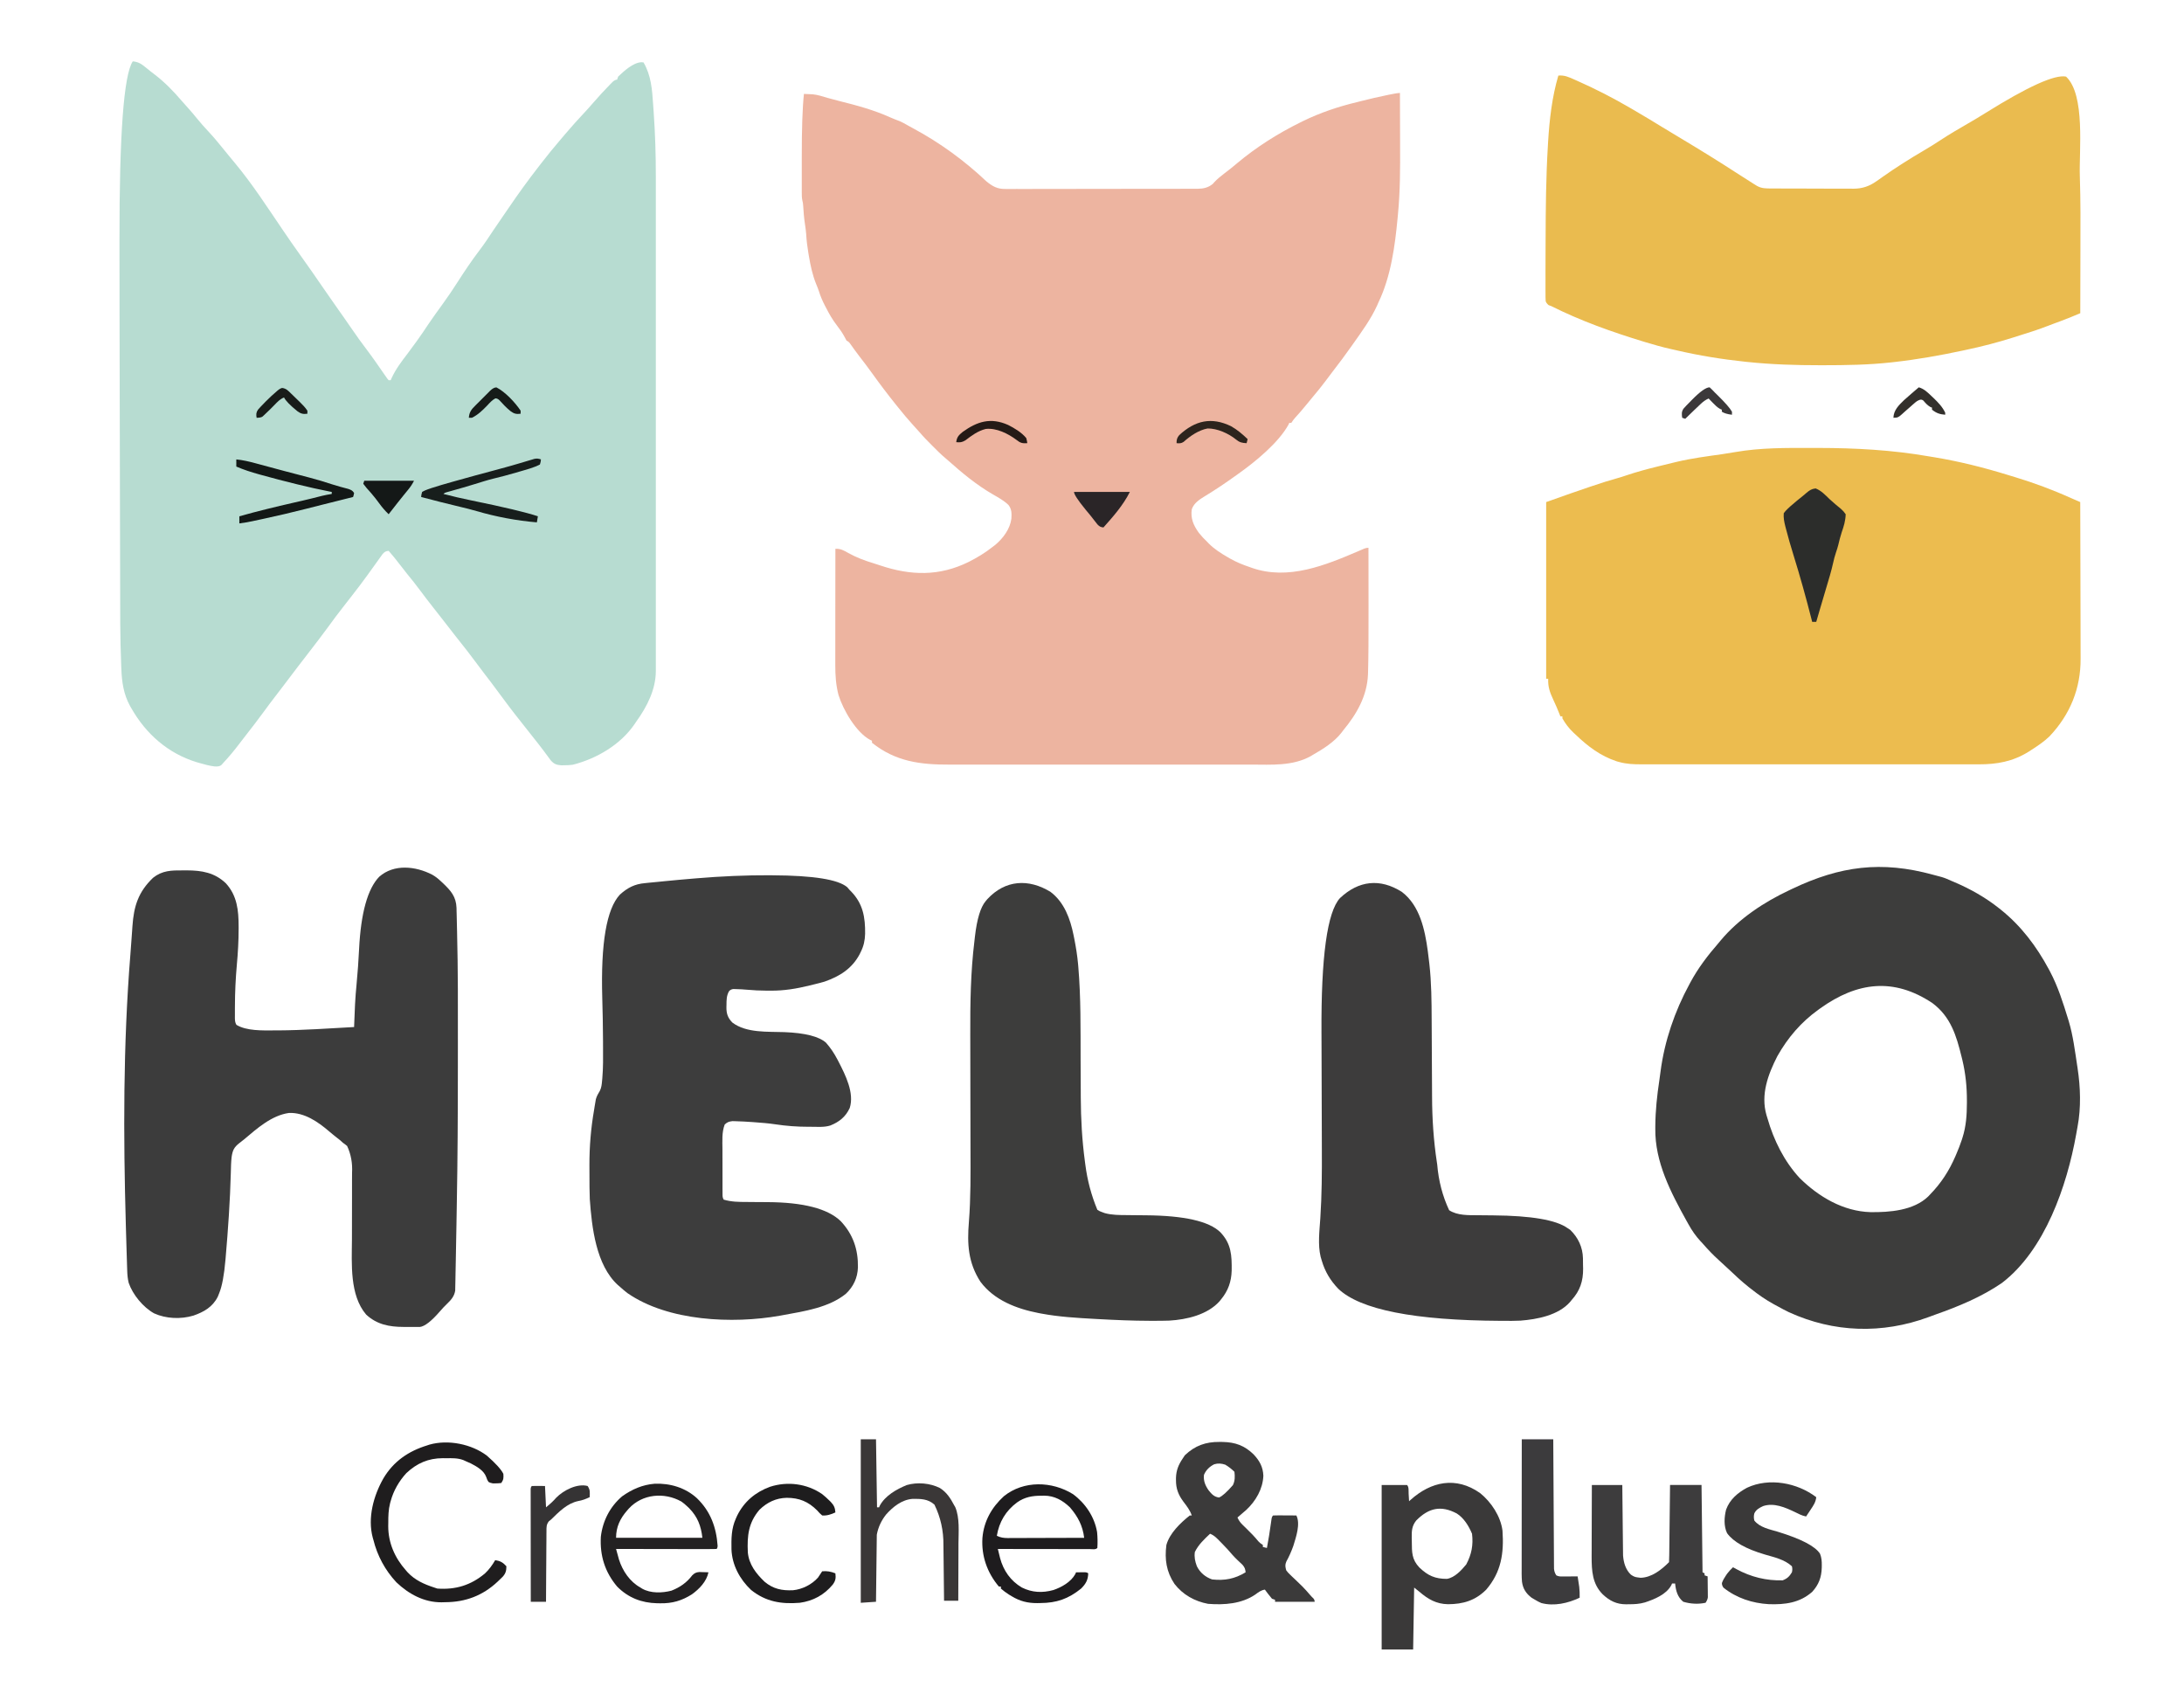 <svg xmlns="http://www.w3.org/2000/svg" id="uuid-4e6cd0e6-d059-4185-bfd9-2df3f3fad0b5" viewBox="0 0 2150.92 1661.31"><path d="M1567.74,1462.44h30c.02,2.17.04,4.35.06,6.59.07,7.2.14,14.4.23,21.6.05,4.36.1,8.73.13,13.09.04,4.21.08,8.43.14,12.64.02,1.6.03,3.21.05,4.81.02,2.25.05,4.51.08,6.76.01,1.28.03,2.56.04,3.88.54,7.05,2.49,13.97,7.72,18.93,2.44,1.6,3.72,2.35,6.56,2.69q1.49.19,3,.38c10.98-.26,20.59-7.96,28-15.38.12-2.37.19-4.72.21-7.09,0-.74.02-1.48.03-2.25.03-2.46.06-4.92.08-7.39.02-1.7.04-3.41.06-5.11.06-4.49.1-8.98.15-13.47.05-4.58.11-9.16.16-13.73.11-8.99.21-17.98.31-26.97h31c.33,28.38.66,56.76,1,86,.66.33,1.32.66,2,1v2q1.49.5,3,1c.06,3.77.09,7.54.12,11.31.02,1.07.03,2.14.05,3.25,0,1.03.01,2.06.02,3.12.01.95.02,1.9.03,2.87q-.23,2.45-2.23,5.45c-7.32,1.56-14.81,1.13-22-1-5.71-4.69-7.27-10.85-8-18h-3q-.39.89-.79,1.79c-4.99,9.12-16.56,13.75-25.93,16.86-5.32,1.54-10.32,1.84-15.84,1.79-.88.02-1.76.04-2.67.06-9.48,0-16.2-3.37-23.05-9.78-10.29-10.32-10.92-23.18-10.95-37.06,0-2.59.02-5.18.04-7.77,0-1.82,0-3.64,0-5.46,0-4.75.03-9.51.05-14.26.02-4.87.03-9.73.04-14.6.02-9.52.06-19.04.1-28.56Z" fill="#3d3c3d"></path><path d="M1788.74,1474.44c-.52,4.96-2.85,8.28-5.56,12.31q-.64.97-1.29,1.96c-1.04,1.58-2.1,3.16-3.15,4.73-4-.74-7.45-2.6-11.06-4.38-9.53-4.54-20.61-9.39-31.23-5.86-3.7,1.71-6.96,3.42-8.7,7.24q-.92,3.41,0,7c5.38,6.85,15.04,8.62,23,11q34.77,10.65,41.72,21.74c1.53,3.88,1.78,7.34,1.72,11.45,0,.75-.02,1.5-.03,2.27-.29,9.46-2.93,16.65-9.34,23.69-12.25,10.93-26.91,12.78-42.82,12.21-16.23-.93-31.78-5.99-44.59-16.23q-1.66-2.13-1.58-4.59c.98-2.67,2.13-4.75,3.74-7.1.5-.74,1-1.49,1.52-2.25,1.73-2.27,3.61-4.21,5.67-6.18,1.1.6,2.2,1.21,3.33,1.83q21.57,11.71,45.54,11.05c4.5-1.72,6.62-3.76,9.12-7.88q.83-3.09,0-6c-7.2-6.65-17.22-8.8-26.42-11.49q-28.28-8.29-37.45-21.13c-3.34-7.06-2.8-15.67-.94-23.12,3.6-9.99,11.51-16.69,20.62-21.57,21.74-10.18,49.49-4.98,68.19,9.31Z" fill="#3a3939"></path><path d="M1498.74,1417.44h31c.02,3.92.04,7.83.06,11.87.07,12.92.14,25.85.23,38.77.05,7.84.1,15.68.13,23.51.03,6.83.07,13.66.12,20.49.03,3.62.05,7.23.06,10.85.02,4.04.05,8.07.08,12.11,0,1.2,0,2.4,0,3.64.01,1.1.02,2.2.03,3.33,0,.95.01,1.91.02,2.89.28,2.66.82,4.28,2.26,6.52,2.35,1.17,3.74,1.12,6.35,1.1.85,0,1.7,0,2.58,0,.89,0,1.78-.02,2.7-.03q1.35,0,2.72-.01c2.22-.01,4.44-.03,6.66-.05.34,2.19.67,4.37,1,6.56.19,1.22.37,2.44.56,3.69.42,3.62.51,7.1.44,10.75-11.42,5.45-25.3,8.63-37.81,5.24-2.2-.94-4.17-1.98-6.19-3.24q-1.64-.96-3.31-1.94c-5.52-4.23-8.57-8.89-9.49-15.75-.46-5.24-.33-10.51-.32-15.77,0-1.36,0-2.72,0-4.08,0-3.68,0-7.35.01-11.03,0-3.85,0-7.7,0-11.55,0-7.28.01-14.56.02-21.84.01-8.29.02-16.59.02-24.88.01-17.05.03-34.1.05-51.16Z" fill="#3c3b3d"></path><path d="M847.74,1417.44h15c.33,22.11.66,44.22,1,67h2c.25-.57.5-1.14.76-1.73,5.38-9.84,16.43-16.08,26.49-20.21,10.54-3.06,23.01-1.96,32.75,2.94,6.65,4.25,10.38,10.12,14,17,.33.56.66,1.12,1.01,1.7,4.55,10.54,3.27,24.75,3.19,36.05,0,1.64,0,3.27,0,4.91,0,4.25-.03,8.5-.05,12.74-.02,4.36-.03,8.72-.04,13.07-.02,8.51-.06,17.02-.1,25.52h-14q-.03-3.03-.06-6.11c-.07-6.72-.14-13.43-.23-20.15-.05-4.07-.1-8.13-.13-12.2-.04-3.94-.08-7.87-.14-11.81-.02-1.49-.03-2.98-.05-4.47q.24-21.33-8.85-39.91c-6.37-5.77-13.69-5.79-21.86-5.66-10.31.87-18.99,7.77-25.7,15.31q-7.18,9.02-9.21,19.93-.01,1.07-.03,2.16c-.03,2.36-.06,4.72-.08,7.08-.02,1.63-.04,3.27-.06,4.9-.06,4.3-.1,8.61-.15,12.91-.05,4.39-.11,8.78-.16,13.17-.11,8.62-.21,17.23-.31,25.85-4.95.33-9.9.66-15,1v-161Z" fill="#3a3737"></path><path d="M479.55,1433.58q12.88,11.24,16.18,17.86c.26,4.05.3,5.54-2,9q-2.5.4-5.44.38c-.97,0-1.94.02-2.93.02q-2.63-.4-4.35-1.55-1.28-1.85-2.18-4.78c-2.29-6.39-9.38-10.35-15.23-13.38-1.29-.57-2.58-1.13-3.88-1.69-1.14-.52-2.29-1.04-3.47-1.58-5.54-2.05-11.07-1.86-16.91-1.79q-1.61-.02-3.25-.04c-14.28.05-25.49,4.96-35.88,14.7-7.25,7.9-12.69,17.34-15.49,27.71q-.26.94-.53,1.89c-1.65,6.5-1.8,12.8-1.78,19.48-.02,1.06-.03,2.12-.05,3.21-.01,16.37,6.52,31.23,17.36,43.41.54.62,1.09,1.25,1.64,1.89,7.28,7.84,16.33,11.86,26.36,15.11.99.33,1.98.66,3,1,17.88,1.29,32.97-3.22,46.88-14.88,4.17-3.88,7.24-8.23,10.12-13.12,4.94.79,7.57,2.24,11,6,.04,4.35-.72,7.07-3.55,10.28-1.09,1.09-2.2,2.16-3.32,3.22-.59.57-1.17,1.13-1.78,1.71-14.68,13.79-31.65,20.13-51.53,20.22-1.24.03-2.48.07-3.75.1-17.06.1-32.2-8.05-44.4-19.69-11.05-11.82-18.77-26.13-22.66-41.85q-.31-1.05-.62-2.12c-5.22-19.52.77-41.27,10.48-58.36,9.95-16.78,24.69-26.86,43.14-32.52.75-.25,1.49-.49,2.26-.75,18.49-5.22,41.54-.52,56.56,10.89Z" fill="#1f1d1e"></path><path d="M809.74,1471.44c2.4,1.9,4.62,3.93,6.81,6.06.51.49,1.02.99,1.55,1.5,3.18,3.33,4.34,5.86,4.64,10.44-4.12,1.93-8.41,3.37-13,3q-2.5-2-5-5c-8.78-8.72-17.6-12.35-29.94-12.38-10.61.25-19.27,4.41-26.84,11.78-10.93,12.75-12.2,25.76-11.46,41.88,1.05,11.98,8.15,20.97,16.55,29.03,8.48,7.1,17.13,8.83,27.99,8.33,9.07-.89,18.51-5.61,24.57-12.46.7-1.05,1.4-2.1,2.12-3.19q.99-1.49,2-3c4.81-.46,8.52.25,13,2,.59,4.7.25,7.19-2.56,11.06-8.5,10.23-19.24,16.1-32.44,17.94-18.13,1.49-33.5-.96-48.06-12.66-11.1-10.5-18.64-24.48-19.27-39.8-.17-10.81-.18-20.54,4.34-30.55.42-.95.85-1.89,1.29-2.87,6.88-13.82,17.9-23.07,32.32-28.35,17.22-5.6,36.34-3.16,51.39,7.22Z" fill="#1e1d1e"></path><path d="M1479.74,1507.44c-1.8-14.19-11.07-28.15-22-37-23.81-16.82-48.41-11.44-68.6,6.71-.48.44-.94.86-1.4,1.29-.1-1.76-.2-3.52-.31-5.28-.04-.73-.09-1.44-.13-2.15-.15-2.75.43-6.57-1.56-8.56h-25v162h31c.34-20.74.67-40.87,1-61,1.7,1.36,3.35,2.68,5,4,8.68,7.44,16.73,12.18,28.38,12.39,14.8-.06,26.85-3.58,37.62-14.39,14.78-17.28,17.51-35.74,16-58ZM1444.05,1540.63c-4.76,5.79-11.38,13.04-19.07,14.25-11.62.02-18.71-3.16-27.1-11.19-7.55-7.93-7.37-14.96-7.45-25.56-.03-1.21-.06-2.42-.09-3.67-.05-6.92.08-11.5,4.4-17.02,12.37-12.54,24.48-15.15,39.94-6.97,7.04,4.42,11.91,12.44,15.06,19.97,1.32,11.23-.41,20.22-5.69,30.19Z" fill="#3a3939"></path><path d="M1080.46,1508.74c-2.56-15-11.56-28.37-23.73-37.3-20.7-12.84-48.48-13.64-68,2-12.02,10.96-19.74,24.54-21.18,41.01-1.15,17.8,4.61,34.29,16.18,47.99h2v2c2.46,2.18,5.02,4.01,7.76,5.82.99.59,1.96,1.17,2.93,1.75,8.03,4.88,15.72,6.8,25.07,6.75,1.02-.02,2-.04,2.99-.06,16.14-.08,27.64-4.09,40.25-14.25,4.56-4.54,6.87-8.52,7-15q-1-1-3.5-1.1c-1.04.01-2.05.02-3.06.04-1.81.02-3.63.04-5.44.06q-.38.88-.75,1.75c-4.32,7.77-13.41,12.92-21.56,15.69-10.83,2.98-20.99,2.52-31.06-2.5-11-6.47-18.14-16.65-21.43-28.95-.27-1.1-.53-2.17-.79-3.24-.47-1.92-.94-3.84-1.41-5.76,11.48.02,22.95.04,34.43.05,5.84,0,11.69,0,17.53.02,5.73.01,11.47.02,17.2.02,2.17,0,4.35,0,6.52,0,3.14,0,6.29.02,9.43.02.97,0,1.92,0,2.87,0q1.38,0,2.74.01c2.54,0,5.37.79,7.28-1.12.34-5.23.25-10.48-.27-15.7ZM1036.31,1514.54c-4.86.01-9.73.02-14.59.05-4.69.02-9.39.03-14.08.04-1.79,0-3.58.01-5.37.02-2.51.01-5.02.02-7.53.02-.74,0-1.48.01-2.24.02-4.03-.02-7.13-.46-10.76-2.25,2.27-13.62,8.81-24.59,19.88-32.81,7.43-5.3,15.16-6.7,24.12-6.62.84-.02,1.68-.04,2.54-.06,10.15,0,18.23,4.57,25.46,11.5,7.78,9.02,12.64,18.22,14,30-10.47.05-20.95.08-31.42.1Z" fill="#1e1c1e"></path><path d="M659.77,1525.51c5.85.01,11.7.02,17.55.02,2.22,0,4.44,0,6.65,0,3.21,0,6.42.02,9.63.02q1.48,0,2.93,0c3.07.01,6.13-.02,9.2-.11q1-1,1.02-3.2c-1.3-18.35-7.1-33.98-20.39-46.81-11.37-10.38-26.43-14.87-41.69-14.24-11.91.98-22.16,5.44-31.9,12.35-11.99,10.16-19.25,24.33-21.03,39.89-1.03,18.57,3.98,34.67,16.04,49.02,10.89,11.02,24,16.07,39.25,16.44q1.68.02,3.33.04c11.73.21,21.09-2.53,31.02-8.8,7.34-5.29,14.44-12.58,16.35-21.7-.84-.04-1.66-.07-2.48-.11q-1.65-.04-3.27-.08c-1.1-.04-2.17-.07-3.23-.11-3.37.33-4.6.99-7.02,3.29-5.43,7.18-12.07,11.79-20.45,15.08-9.12,2.36-20.4,2.76-28.81-1.96-.59-.38-1.16-.75-1.74-1.12-10.43-5.75-17.62-16.44-21.14-27.63-.35-1.27-.69-2.5-1.03-3.73-.61-2.21-1.23-4.42-1.83-6.64,11.71.02,23.43.04,35.14.05,5.97,0,11.93,0,17.9.02ZM617.74,1487.44c.53-.62,1.07-1.23,1.62-1.87,13.34-14.36,34.8-16.28,51.68-6.85,2.07,1.44,3.87,2.97,5.7,4.71.68.64,1.35,1.27,2.05,1.93,8.25,8.48,11.65,17.41,12.95,29.07h-85c0-10.65,4-19.05,11-27Z" fill="#232122"></path><path d="M578.74,1463.44c2.68,4.02,2.16,6.24,2,11-3.8,1.78-7.17,3.1-11.31,3.81-11.01,2.34-18.89,10.62-26.69,18.19-.7.56-1.41,1.12-2.13,1.69-2.55,3.16-2.44,5.94-2.41,9.83-.01.75-.02,1.5-.03,2.28-.03,2.48-.03,4.96-.03,7.43-.01,1.72-.03,3.44-.05,5.16-.04,4.52-.06,9.05-.08,13.57-.02,4.62-.06,9.24-.1,13.86-.08,9.06-.12,18.12-.16,27.18h-15c-.02-14.72-.04-29.43-.05-44.15,0-6.83-.01-13.66-.02-20.5-.01-6.59-.02-13.18-.02-19.76,0-2.52,0-5.04-.01-7.56,0-3.52,0-7.03,0-10.55,0-1.05,0-2.11-.01-3.19q0-1.43,0-2.89c0-.83,0-1.66,0-2.52q.12-1.89,1.12-2.89c4.34-.14,8.66-.04,13,0,.33,6.93.66,13.86,1,21q6.56-5.33,9.94-9.38c7.21-7.39,20.74-14.38,31.06-11.62Z" fill="#353334"></path><path d="M1294.74,1577.44q0-2-1.31-3.4-1.72-1.57-3.19-3.32c-2.49-2.94-5.02-5.79-7.74-8.52q-1.19-1.15-2.35-2.27c-1.59-1.54-3.19-3.08-4.79-4.62-.84-.8-1.66-1.57-2.48-2.34-.8-.78-1.58-1.54-2.36-2.29q-2.17-1.96-3.79-4.24c-.92-3.55-1.33-5.23.12-8.62,2.76-4.96,4.96-10.03,6.88-15.38,2.58-8.52,7.22-21.56,3-30-2.71-.02-5.42-.04-8.13-.05q-1.67,0-3.31-.01c-1.12,0-2.21-.02-3.3-.03q-1.58,0-3.13,0c-1.71,0-3.42.01-5.13.1q-1,1-1.36,2.77c-.11.79-.22,1.55-.33,2.31q-.19,1.29-.37,2.56c-1.15,8.15-2.37,16.27-3.95,24.36l-4-1v-2q-2.87-1.74-4.35-3.47c-3.69-4.54-7.7-8.64-11.9-12.71q-.95-.92-1.89-1.83c-.62-.6-1.21-1.19-1.81-1.78-2.31-2.24-3.73-4.27-5.05-7.21,2.97-2.48,5.88-5.01,8.78-7.57,9.32-8.75,16.21-20.61,16.72-33.55-.35-8.68-3.72-14.77-9.6-21.03-8.99-8.73-18-11.99-30.52-12.26q-1.55-.01-3.07-.02c-13.51-.14-24.19,3.63-34.12,13.12q-1.1,1.67-2.19,3.31c-4.11,6.1-6.33,11.58-6.56,18.93,0,.81,0,1.6,0,2.39-.03,8.33,2.34,14.33,7.28,21.04,3.32,4.39,6.51,8.36,8.28,13.65h-2c-9.2,7.33-19.78,17.42-23,29-1.86,14.13-.01,26.49,7.98,38.39,8.21,10.63,19.9,17.14,33.02,19.61,15.96,1.26,33.1.05,46.62-9.19,3.12-2.31,5.5-4.2,9.38-4.81.48.66.96,1.3,1.43,1.93.64.85,1.26,1.68,1.89,2.5q1.86,2.5,3.69,4.56c1.02.34,2.01.67,3,1v2h39ZM1185.74,1452.44c1.94-4.69,5.53-8.14,10.05-10.4,3.83-1.18,7.17-.85,10.95.4,3.31,1.98,6.27,4.27,9,7,.55,4.75.59,8.78-1.5,13.12q-8.86,10.18-13.62,12.19c-4.92-.54-7.38-3.46-10.33-7.11-3.28-4.7-5.24-9.4-4.55-15.2ZM1193.74,1555.44c-6.69-2.38-11.81-6.63-15-13-1.79-4.76-2.7-8.94-2-14,3.47-7.18,9.26-12.61,15-18,4.33,1.67,7.14,4.87,10.31,8.12.58.59,1.16,1.18,1.76,1.78,3.53,3.59,6.92,7.27,10.16,11.12,3.04,3.39,6.4,6.47,9.72,9.57,2.18,2.57,2.72,4.09,3.04,7.39-10.67,6.47-20.63,8.39-33,7Z" fill="#3b3a3a"></path><path d="M425.74,861.44c3.01,1.73,5.48,3.62,8,6,.83.77,1.66,1.53,2.52,2.32,7.87,7.53,12.93,13.23,13.35,24.4.02,1.12.03,2.25.05,3.4.04,1.21.07,2.42.11,3.67.1,3.36.17,6.71.23,10.07.04,2.16.09,4.31.15,6.47.94,37.68.86,75.38.8,113.08-.01,6.68-.02,13.36-.02,20.04,0,45.19-.22,90.37-1.06,135.55-.12,6.53-.23,13.06-.33,19.59-.13,8.06-.28,16.12-.45,24.18-.09,4.26-.17,8.52-.24,12.78-.07,4.34-.16,8.67-.26,13.01-.03,1.6-.06,3.21-.08,4.81-.03,2.18-.08,4.37-.14,6.55-.02,1.23-.05,2.45-.07,3.72-.88,5.39-3.96,9.06-7.86,12.73-2.51,2.43-4.85,4.91-7.12,7.56q-12.66,14.62-19.83,15.43c-1.22,0-2.43,0-3.68,0q-.99,0-2,0c-1.39,0-2.78-.01-4.18-.03-2.1-.02-4.2-.02-6.31-.01-13.95-.03-26.24-2.37-36.75-12.2-16.3-19.11-14.12-50.07-13.96-73.47.02-3.53.02-7.07.02-10.6,0-10.02,0-20.05.05-30.07.04-6.18.04-12.36.01-18.54,0-2.34,0-4.67.04-7.01q.8-14.05-4.85-26.27-2.05-1.78-4.12-3.16c-.92-.84-1.85-1.67-2.8-2.53-.83-.65-1.66-1.3-2.51-1.97-2.82-2.23-5.62-4.44-8.34-6.79-11-9.43-24.34-18.64-39.4-18.12-17.09,2.34-31.47,15.2-44.18,25.94-1.53,1.27-3.11,2.48-4.7,3.68-5.36,4.19-6.69,7.1-7.71,13.72-.57,5.08-.69,10.14-.78,15.24-.75,28.05-2.69,56.11-5.12,84.06-.06.68-.12,1.36-.18,2.06q-1.93,22.41-6.07,32.57c-.48,1.21-.96,2.43-1.46,3.68-5.11,10.18-13.69,15.06-24.15,18.68-12.37,3.65-26.82,3.09-38.58-2.24-10.8-5.98-21.13-18.49-25.06-30.13-1.04-4.25-1.33-8.13-1.45-12.49-.03-.84-.06-1.68-.09-2.55-.1-2.8-.18-5.61-.26-8.42-.06-2.01-.13-4.02-.19-6.03-.21-6.59-.39-13.17-.58-19.76-.07-2.29-.13-4.58-.2-6.87-2.52-88.96-2.7-178.22,4.45-266.99.34-4.24.64-8.47.94-12.71.25-3.52.5-7.03.76-10.54.12-1.63.23-3.26.34-4.89,1.36-19.62,5.75-33.66,20.34-47.62,9.12-7.21,18.04-7.32,29.31-7.25,1.27,0,2.54-.02,3.84-.02,14.85.03,27.56,2.21,38.58,12.79,11.07,12.18,12.49,26.69,12.51,42.43,0,.74,0,1.49,0,2.25.01,11.92-.68,23.69-1.76,35.56-1.21,13.49-1.83,26.89-1.88,40.44q-.01,1.25-.02,2.52c-.02,2.34-.01,4.68,0,7.02,0,.7-.01,1.39-.02,2.11.04,2.65.13,4.69,1.5,6.99,9.98,6.11,25.77,5.53,37.1,5.48,1.28,0,2.56,0,3.88,0,24.98-.16,50-1.93,74.93-3.31.02-.7.05-1.4.07-2.13.45-13.46,1.02-26.84,2.37-40.25,1.09-11.34,1.89-22.67,2.45-34.06q2.65-53.73,19.83-71.55c14.59-12.9,35.96-10.45,52.28-2.02Z" fill="#3c3c3c"></path><path d="M758.8,862q1.02,0,2.06,0,60.25.29,73.56,11.74c.76.89,1.53,1.77,2.31,2.69.53.53,1.06,1.06,1.61,1.6,11.65,12.09,13.88,25.52,13.67,41.66-.21,6.49-1.35,11.92-4.28,17.74-.41.85-.82,1.7-1.25,2.58-7.61,14.07-19.64,21.52-34.29,26.66-3.47,1.03-6.94,1.92-10.46,2.76-1.41.35-2.82.7-4.23,1.05-12.99,3.18-25.33,5.27-38.77,5.13-1.18,0-2.36,0-3.58,0-6.64-.03-13.19-.34-19.8-.95-3.23-.29-6.45-.47-9.69-.55-1.06-.04-2.13-.07-3.22-.11q-2.82.17-4.52,2.26c-2.43,4.42-2.41,8.56-2.44,13.48-.02.75-.04,1.49-.06,2.26-.04,6.31,1.36,10.42,5.88,15.05,13.74,10.4,34.58,8.79,51.02,9.4q30.75,1.18,41.16,10.41c4.49,5.11,7.9,10.19,11.06,16.19.43.82.87,1.65,1.32,2.5,6.64,12.94,15.74,30.76,11,45.6-4.02,8.73-10.31,13.73-19.13,17.27-6.12,1.93-12.95,1.24-19.31,1.25-.74,0-1.49,0-2.25,0-11.09,0-21.76-.79-32.73-2.45-6.61-.99-13.24-1.5-19.89-1.99-1.1-.08-2.2-.17-3.33-.25-5.32-.38-10.64-.66-15.97-.8q-1.41-.04-2.85-.08c-3.5.42-5.04.9-7.66,3.32-2.97,7.62-2.27,16.44-2.23,24.47,0,1.37,0,2.74,0,4.11,0,2.85,0,5.7.02,8.55.02,3.66.02,7.31.02,10.97,0,2.82,0,5.64.01,8.46,0,2,0,4.01,0,6.01,0,1.21.01,2.42.02,3.66,0,1.07,0,2.13.01,3.23q-.04,2.52,1.13,4.53c7.52,2.24,14.79,2.3,22.59,2.31,1.99.02,3.97.04,5.96.06,4.84.04,9.69.07,14.53.09q53.03.26,72.17,18.71c12.25,13.1,17.23,27.91,16.97,45.59-.36,10.22-4.37,18.84-11.78,25.87-16.6,13.63-41.15,17.33-61.69,21.06-1.17.21-2.34.43-3.55.65-46.51,8.21-109.95,5.47-150-22.28-2.49-1.94-4.86-3.95-7.2-6.06q-1.04-.89-2.11-1.79c-21.69-19.71-25.77-57.07-27.75-84.69-.32-7.92-.33-15.85-.33-23.78,0-3.14-.02-6.28-.04-9.42-.05-18.47,1.45-36.5,4.6-54.7.2-1.23.39-2.46.59-3.73.2-1.19.41-2.38.62-3.61q.26-1.57.53-3.17c.89-3.15,2.29-5.51,3.96-8.29,1.57-3.12,1.86-6.39,2.16-9.82.08-.77.15-1.55.23-2.34.9-10.27.79-20.56.72-30.86,0-2.17-.01-4.34-.02-6.5-.06-14-.33-28-.74-41.99q-2.34-80.66,17.38-101.69c7.49-6.79,14.59-10.43,24.66-11.3q1.53-.16,3.1-.33c3.47-.36,6.95-.68,10.43-1,1.94-.19,3.88-.39,5.81-.58,9.53-.96,19.08-1.8,28.62-2.6.79-.07,1.58-.13,2.4-.2,24.42-2.05,48.71-3.16,73.22-3.05Z" fill="#3d3d3d"></path><path d="M1380.74,878.44c17.59,13.39,22.58,37.21,25.4,57.96.43,3.3.83,6.61,1.22,9.91.12,1.03.25,2.05.37,3.11,2.06,18.29,2.17,36.58,2.24,54.96.01,3.47.04,6.94.06,10.41.07,11.76.13,23.52.18,35.28.03,6.53.06,13.06.11,19.58.02,3.43.04,6.86.05,10.29.07,21.81,1.47,43.11,4.74,64.67.11.72.22,1.45.33,2.19q1.99,24.17,11.75,45.03c8.11,5.3,19.05,4.89,28.32,4.93q1.81.02,3.65.04c3.84.05,7.67.08,11.51.11q56.12.47,73.06,12.5c.91.6,1.82,1.2,2.75,1.81,7.8,7.58,12.27,17.13,12.49,27.94.03,2.27.06,4.54.07,6.81q.04,1.68.09,3.38c.09,12.39-3.08,21.86-11.4,31.05-.5.61-1,1.23-1.52,1.86-11.46,13.05-32.3,17.04-48.8,18.32-5.58.28-11.16.25-16.75.2-.89,0-1.78,0-2.7-.01q-127.57-.65-159.99-31.61c-7.84-8.19-13.05-16.87-16.25-27.75-.36-1.22-.72-2.44-1.09-3.69-2.91-12-1.12-25.79-.32-37.96,1.5-22.72,1.63-45.36,1.51-68.13-.02-5.26-.03-10.52-.04-15.78-.03-15.55-.09-31.11-.15-46.66-.05-12.12-.09-24.25-.11-36.37,0-5.19-.02-10.37-.06-15.56q-.65-112.41,18.26-132.85c18.29-17.22,39.4-19.73,61-6Z" fill="#3d3c3c"></path><path d="M1034.74,878.44c13.44,10.14,19.35,26.58,22.56,42.5.22,1.07.44,2.15.66,3.25,1.67,8.41,3.01,16.71,3.78,25.25.08.9.16,1.79.24,2.72,2.59,30.47,2.15,61.08,2.26,91.63.03,8.69.07,17.38.13,26.07.02,3.68.03,7.36.04,11.04.09,20.9,1.24,41.8,4.02,62.53.16,1.22.33,2.44.49,3.7q2.97,23.11,11.82,44.3,2.19,1.52,4.75,2.31c.82.31,1.64.61,2.48.93,7.23,1.99,14.41,1.92,21.86,1.97,2.42.03,4.84.06,7.26.09,3.77.04,7.53.08,11.3.1q56.84.44,73.47,16.67c10.87,11.45,11.34,22.8,11.16,37.9-.33,10.75-3.43,19.64-10.28,28.03-.55.69-1.1,1.37-1.67,2.08-11.88,13.27-32.3,18.04-49.43,19.04-5.61.22-11.22.21-16.83.19-.9,0-1.8,0-2.73,0-16.8-.03-33.56-.76-50.33-1.68-1.16-.06-2.32-.13-3.51-.19-17.61-.98-35.31-1.99-52.67-5.25-.92-.17-1.83-.34-2.78-.52-21.62-4.21-43.7-12.62-57.26-30.91-12.06-18.72-13.11-37.09-11.3-58.88,1.87-23.74,1.64-47.57,1.57-71.37-.02-6.03-.03-12.05-.04-18.08-.02-17.12-.06-34.24-.1-51.35-.02-9.51-.04-19.01-.05-28.52,0-4.99-.01-9.98-.03-14.98-.11-30.88.34-61.76,4.12-92.46.16-1.4.32-2.81.47-4.21q3-25.96,10.59-34.91.75-.9,1.52-1.82c17.73-19.28,40.85-20.51,62.48-7.18Z" fill="#3d3d3c"></path><path d="M2046.15,1052.09c-.14-.9-.28-1.78-.42-2.65-2.22-14.54-4.04-29.45-8.25-43.58q-.38-1.22-.75-2.42c-4.93-16.04-9.98-32.01-17.86-46.89-.39-.72-.76-1.41-1.14-2.11-12.12-22.54-27.33-42.76-47.42-58.75-.54-.42-1.06-.84-1.58-1.25-13.35-10.61-28.11-18.94-43.78-25.64-1.1-.46-2.16-.91-3.22-1.36-3.11-1.44-6.09-2.73-9.37-3.7q-1.34-.36-2.65-.71c-1.01-.27-1.98-.53-2.96-.79q-1.52-.41-3.02-.8c-50.87-13.96-91.43-8.56-138.48,13.8-.86.41-1.69.8-2.52,1.2-25.22,11.78-50.29,28.31-68.24,49.87-.6.73-1.18,1.43-1.76,2.13-10.69,12.28-20.32,24.82-28.04,39.2-.33.61-.64,1.2-.96,1.8-14.4,26.56-24.45,55.85-28.35,85.88-.35,2.82-.73,5.64-1.15,8.45-2.3,15.09-3.88,30.02-3.99,45.3,0,.79,0,1.55-.01,2.32-.46,32.96,15.28,62.97,30.94,91.22q.79,1.41,1.56,2.78c3.49,6.35,7.23,11.78,12.17,17.11q.93.99,1.83,1.95c5.08,5.85,10.29,11.35,16.06,16.54,2.99,2.69,5.95,5.41,8.87,8.18,6.64,6.3,13.26,12.54,20.43,18.24.89.69,1.76,1.37,2.63,2.04,7.12,5.65,14.36,10.69,22.35,15.04,1.22.65,2.43,1.3,3.65,1.96,3.68,2.05,7.35,4.03,11.15,5.85,44.05,20.12,91.76,21.63,137.4,4.82,2.37-.9,4.74-1.78,7.12-2.62,22.47-7.9,45.48-17.45,65.2-31.03,42.45-32.42,64.06-95.83,73.09-146.12.47-2.68.93-5.36,1.44-8.04,3.5-18.38,2.83-38.75,0-57.21ZM1937.11,1086.38c-.04,11.73-.77,22.83-4.37,34.06-.21.68-.43,1.35-.65,2.05-1.56,4.75-3.38,9.36-5.35,13.95-.3.7-.6,1.41-.91,2.13-6.21,14.41-14.06,26.58-25.09,37.87q-.81.86-1.63,1.74c-14.45,14.01-38.08,15.77-56.99,15.54-26.85-.8-50.94-15.06-69.66-33.52-15.27-16.48-25.59-37.31-31.73-58.76-.34-1.09-.68-2.17-1.02-3.29-5.83-20.23,1.49-39.93,10.68-57.96,10.33-18.31,23.3-33.48,40.34-45.75q1.03-.74,2.08-1.5c36.11-25.81,72.19-30.55,110.36-5.06,18.04,13.47,23.6,32.09,28.75,53.12q.38,1.52.76,3.08c3.16,13.32,4.47,26.39,4.43,40.05,0,.74,0,1.49,0,2.26Z" fill="#3d3d3c"></path><path d="M1378.74,91.44c.05,11.51.08,23.02.1,34.54.01,5.35.02,10.7.05,16.05.1,23.23.12,46.28-2.15,69.42-.11,1.17-.22,2.33-.33,3.54-2.6,27.56-6.62,57.23-18.67,82.46q-.74,1.68-1.49,3.39c-6.16,13.54-14.96,25.5-23.51,37.61-.62.88-1.24,1.76-1.88,2.67-6.08,8.58-12.33,17.02-18.79,25.32-2.32,3-4.58,6.03-6.83,9.07-3.84,5.14-7.88,10.08-12.02,14.99-2.4,2.85-4.75,5.74-7.1,8.63-3.47,4.26-7.05,8.38-10.75,12.44q-1.79,1.98-3.63,4.88h-2c-.24.56-.49,1.12-.74,1.7-9.79,17.85-32.78,36.66-49.26,48.3q-1.1.79-2.22,1.6c-9.96,7.19-20.09,14.04-30.6,20.41-5.39,3.31-10.94,6.76-13.18,12.99-1.35,9.11,1.68,15.99,6.94,23.25,2.5,3.15,5.11,6,8.06,8.75.59.62,1.19,1.24,1.8,1.88,5.63,5.57,11.8,9.49,18.64,13.43.87.5,1.74,1.01,2.63,1.53,6.11,3.42,12.29,5.94,18.93,8.16.72.26,1.44.51,2.18.78,35.83,12.55,72.4-2.55,105.38-16.68q1.42-.61,2.87-1.23c.84-.36,1.67-.72,2.53-1.1q2.03-.78,4.03-.78c.02,13.06.04,26.12.05,39.18,0,6.07.01,12.13.02,18.2q.09,46.49-.45,63.91-.05,1.65-.09,3.33c-.82,21.36-11.15,39.25-24.53,55.38-.49.65-.97,1.3-1.47,1.97-7.25,9.4-18.13,16.13-28.28,21.97-.75.45-1.5.9-2.27,1.36-17.76,9.8-38.57,8.29-58.17,8.23-4.36,0-8.72,0-13.07.02-8.51.02-17.03.01-25.54,0-6.92,0-13.85-.01-20.77,0q-1.48,0-3,0c-2.01,0-4.02,0-6.03,0-18.8.01-37.61,0-56.41-.02-16.1-.02-32.21-.01-48.31,0-18.74.02-37.48.03-56.22.02-2,0-4,0-6,0q-1.48,0-2.98,0c-6.91,0-13.82,0-20.73.01-8.43.01-16.86,0-25.29-.01-4.29-.01-8.59-.01-12.88,0-28.84.08-53.07-2.84-76.56-21.53v-2c-.59-.27-1.19-.54-1.8-.82-13.83-7.42-26.57-29.53-31.14-44.19-2.59-9.94-3.21-19.33-3.18-29.55,0-1.24,0-2.48,0-3.76,0-3.38,0-6.76.01-10.13,0-3.54,0-7.08,0-10.61,0-6.69.01-13.38.02-20.07.01-7.62.02-15.24.02-22.86.01-15.67.03-31.33.05-47,5.15-.25,8.33,1.6,12.69,4.12,8.12,4.5,16.28,7.54,25.15,10.21,2.06.63,4.11,1.31,6.15,2,30.32,10.17,58.27,10.89,87.35-3.45,8.46-4.29,16.22-8.98,23.66-14.89.84-.64,1.68-1.27,2.54-1.93,7.68-6.47,14.53-15.69,15.8-25.8.27-5.16.38-9.27-2.91-13.45-4.48-4.37-9.96-7.31-15.34-10.41-16-9.26-30.35-21.12-44.09-33.4-2.01-1.74-4.03-3.49-6.04-5.23-2.4-2.18-4.67-4.47-6.96-6.77-.8-.79-1.6-1.58-2.43-2.39-4.42-4.37-8.7-8.77-12.73-13.49-2.19-2.52-4.45-4.97-6.71-7.43-4.92-5.4-9.56-10.99-14.12-16.69-.66-.81-1.31-1.62-1.99-2.46-8.38-10.4-16.4-21.02-24.18-31.87-4.07-5.65-8.26-11.19-12.54-16.68-3-3.91-5.86-7.91-8.7-11.94q-1.44-2.15-3.59-3.05c-.74-1.24-1.41-2.52-2.06-3.81-2.14-3.99-4.6-7.48-7.38-11.06-4.17-5.45-7.48-11.01-10.56-17.12-.45-.86-.9-1.71-1.37-2.59-2.4-4.62-4.34-9.16-5.88-14.13-.8-2.44-1.76-4.78-2.75-7.15-3.59-8.87-5.53-18.09-7.12-27.5-.17-1.01-.35-2.01-.52-3.05-1.04-6.2-1.79-12.33-2.14-18.61-.24-3.34-.71-6.59-1.21-9.9-.91-6.03-1.41-12.02-1.75-18.1q-.14-2.79-.75-4.75c-.65-2.91-.62-5.64-.62-8.62,0-1.3,0-2.61,0-3.95,0-1.43,0-2.86,0-4.28,0-1.48,0-2.97,0-4.45,0-3.12,0-6.25,0-9.37,0-3.93,0-7.86,0-11.79q-.05-42.74,2.13-62.75c1.88.06,3.75.15,5.62.25,1.04.05,2.09.09,3.16.14,4.96.52,9.65,2.1,14.41,3.51,3.73,1.08,7.48,2.06,11.25,3,17.27,4.31,34.26,8.85,50.53,16.2,3.11,1.39,6.28,2.58,9.47,3.78,2.67,1.17,5.15,2.57,7.67,4.04,1.9,1.1,3.83,2.14,5.77,3.17,26.03,13.98,50.13,31.56,71.61,51.84,6.25,5.15,10.98,7.83,19.17,7.69q1.25,0,2.53.02c2.78.02,5.56,0,8.33-.03,2,0,4,0,6,.02,5.42.01,10.83,0,16.25-.03,5.67-.02,11.35-.01,17.02-.01,9.53,0,19.05-.02,28.58-.05,11.01-.04,22.02-.05,33.03-.04,10.6,0,21.2,0,31.8-.02,4.51,0,9.01-.01,13.52,0,5.31,0,10.62-.01,15.92-.04,1.95,0,3.89,0,5.84,0,2.66,0,5.32-.01,7.98-.03q1.15,0,2.33.02c5.67-.07,10.49-1.13,14.96-4.88.45-.52.9-1.05,1.37-1.59,3.09-3.29,6.46-6.04,10.06-8.75,4.28-3.22,8.43-6.52,12.5-10,18.96-15.88,40.14-29.27,62.31-40.19.73-.37,1.47-.73,2.22-1.11,17.06-8.39,35.29-14.49,53.78-18.89,1.13-.3,2.27-.59,3.44-.89,8.44-2.17,16.91-4.08,25.44-5.86,1.06-.22,2.13-.45,3.23-.68q7.64-1.57,9.9-1.57Z" fill="#edb4a0"></path><path d="M130.74,60.44c5.22.43,8.31,2.32,12.25,5.56q.85.68,1.72,1.38c1.15.92,2.3,1.85,3.44,2.78,1.37,1.1,2.76,2.17,4.17,3.23,9.88,7.53,18.77,16.67,26.8,26.14,1.95,2.29,3.98,4.5,6,6.72,3.09,3.42,6.05,6.91,8.94,10.5,3.41,4.22,6.98,8.23,10.69,12.19,5.27,5.63,10.18,11.48,15,17.5,1.5,1.84,3,3.67,4.5,5.5.75.92,1.5,1.83,2.27,2.78,1.44,1.75,2.88,3.49,4.34,5.23,17.63,21.08,32.65,44.53,48.11,67.22,5.23,7.67,10.48,15.32,15.9,22.86,8.55,11.9,16.9,23.95,25.19,36.04,4.41,6.44,8.89,12.83,13.4,19.2,1.01,1.43,2.03,2.87,3.04,4.3.52.73,1.03,1.46,1.57,2.21,2.98,4.22,5.93,8.47,8.84,12.75,4.54,6.68,9.25,13.18,14.14,19.61,5.99,7.93,11.63,16.1,17.28,24.27.47.67.95,1.34,1.44,2.04.51.75,1.03,1.49,1.56,2.26.48.57.95,1.15,1.44,1.74h2c.29-.68.59-1.36.89-2.06,4.09-8.84,9.52-16.09,15.45-23.76,2.87-3.76,5.64-7.59,8.41-11.43.55-.76,1.1-1.52,1.67-2.31,3.66-5.1,7.18-10.28,10.63-15.53,2.21-3.31,4.51-6.55,6.82-9.79q.63-.88,1.28-1.78c2.1-2.92,4.21-5.84,6.32-8.75,4.96-6.84,9.65-13.8,14.21-20.92,6.94-10.81,14.08-21.53,21.88-31.74,4.82-6.32,9.16-12.94,13.54-19.56,3.1-4.69,6.29-9.3,9.5-13.91,1.84-2.64,3.65-5.3,5.46-7.96,9.47-13.95,19.31-27.56,29.66-40.86.87-1.12,1.74-2.24,2.6-3.35,6.23-8.04,12.63-15.91,19.26-23.63,1.45-1.69,2.88-3.39,4.32-5.09,6.21-7.33,12.63-14.44,19.2-21.45,2.82-3.01,5.55-6.09,8.25-9.21,5.36-6.18,10.85-12.21,16.59-18.04.92-.93,1.83-1.86,2.78-2.82q2.29-2.05,4.29-2.05c.33-.99.66-1.98,1-3,5.72-5.42,14.63-13.7,22.79-14.16.73.05,1.46.1,2.21.16,7.48,12.82,8.5,26.71,9.45,41.2.17,2.57.35,5.14.54,7.71,1.5,21.19,2.16,42.39,2.13,63.63,0,2.14,0,4.29,0,6.43,0,5.81,0,11.62,0,17.43,0,6.3,0,12.6,0,18.89,0,11.59,0,23.18,0,34.78,0,10.7,0,21.41,0,32.11q0,1.07,0,2.16c0,2.89,0,5.79,0,8.68,0,27.07,0,54.13,0,81.19,0,24.03,0,48.06,0,72.09,0,27.04,0,54.09,0,81.13,0,2.88,0,5.76,0,8.65,0,.71,0,1.42,0,2.15,0,10.71,0,21.41,0,32.12,0,12.16,0,24.32,0,36.49,0,6.2,0,12.41,0,18.61,0,5.68,0,11.35,0,17.03,0,2.06,0,4.11,0,6.17,0,2.79,0,5.58,0,8.37,0,.8,0,1.6,0,2.42-.06,18.2-8.64,34.95-19.13,49.55-.58.85-1.15,1.71-1.75,2.59-13.81,20.3-37.27,34.07-60.89,40.09-2.81.39-5.53.5-8.36.52-1.01.01-2.02.03-3.06.04-4.83-.38-7.1-1.29-10.37-4.95-.83-1.11-1.64-2.22-2.45-3.34-.88-1.19-1.77-2.38-2.65-3.57-.43-.58-.85-1.16-1.29-1.76-1.5-2.04-3.06-4.05-4.62-6.05-.55-.7-1.09-1.4-1.66-2.12q-8.43-10.79-16.97-21.5c-7.84-9.79-15.34-19.82-22.77-29.93-4.08-5.56-8.24-11.04-12.47-16.49-3.5-4.53-6.9-9.12-10.32-13.7-4.43-5.92-8.87-11.81-13.54-17.55-1.73-2.15-3.44-4.31-5.13-6.49q-.91-1.18-1.85-2.38t-1.86-2.39c-1.12-1.44-2.24-2.88-3.36-4.32-.55-.71-1.11-1.42-1.67-2.15-.57-.73-1.13-1.46-1.72-2.21-.61-.78-1.21-1.56-1.84-2.36-3.22-4.14-6.45-8.27-9.71-12.39-4.36-5.52-8.63-11.1-12.83-16.75-4.08-5.48-8.28-10.83-12.65-16.09-2.54-3.11-4.98-6.28-7.41-9.47-3.47-4.55-7.03-8.96-10.81-13.25-2.91.32-3.9.89-5.9,3.09-.67.94-1.34,1.88-2.04,2.85q-.57.78-1.15,1.58c-1.32,1.82-2.62,3.65-3.92,5.48-2.14,2.98-4.29,5.96-6.44,8.94q-.84,1.17-1.7,2.36c-4.82,6.68-9.8,13.22-14.87,19.71-1.8,2.31-3.59,4.61-5.39,6.92-1.2,1.55-2.41,3.09-3.61,4.64-4.97,6.37-9.85,12.81-14.56,19.38-5.66,7.8-11.56,15.42-17.44,23.06-.9,1.17-1.8,2.35-2.71,3.52-3.23,4.21-6.47,8.41-9.71,12.61-5.13,6.64-10.19,13.32-15.21,20.05-2.57,3.45-5.18,6.86-7.83,10.24-3.46,4.44-6.79,8.96-10.11,13.51-5.92,8.08-12,16.02-18.18,23.9-2.03,2.59-4.05,5.2-6.04,7.83-5.1,6.74-10.41,13.18-16.21,19.34q-.76.87-1.54,1.75c-2.17,1.85-4.29,1.65-7.04,1.54-4.94-.59-9.66-1.91-14.43-3.29-.95-.27-1.9-.53-2.88-.81-28.28-8.64-49.99-27.71-64.5-53.19-.4-.7-.81-1.4-1.23-2.12-6.44-11.71-8.13-23.68-8.62-36.81-.04-.85-.07-1.71-.11-2.59-1.2-28.04-1.02-56.15-1.07-84.21-.01-8.48-.04-16.97-.06-25.45-.05-15.28-.08-30.56-.11-45.84-.03-14.51-.06-29.02-.1-43.53,0-.88,0-1.77,0-2.68,0-3.56-.02-7.12-.03-10.69-.12-42.91-.21-85.81-.28-128.72,0-2.35,0-4.7-.01-7.05-.03-18.63-.05-37.27-.06-55.9,0-5.04,0-10.07-.01-15.11q-.18-156.41,13.08-176.31Z" fill="#b7dcd1"></path><path d="M1783.54,441.12c2.36,0,4.72,0,7.07.01,36.78.06,72.84,1.98,109.12,8.31,1.91.31,3.81.62,5.72.93,24.19,4.02,48.25,10.04,71.68,17.27,2.48.76,4.96,1.51,7.45,2.26,18.63,5.65,37.11,12.49,54.85,20.52,3.09,1.38,6.19,2.7,9.3,4.03.07,21.76.12,43.52.16,65.28.02,10.1.04,20.21.07,30.31.03,8.81.05,17.63.06,26.44,0,4.66.01,9.32.03,13.98.02,4.4.03,8.8.02,13.2,0,1.6,0,3.21.02,4.81.2,29.5-10.34,55.25-30.67,76.73-5.38,5.17-11.44,9.23-17.69,13.25-.99.64-1.99,1.28-3.01,1.95-15.5,9.55-30.99,12.37-48.92,12.31-1.49,0-2.98,0-4.46,0-4.06,0-8.12,0-12.19,0-4.39,0-8.78,0-13.17,0-8.59,0-17.18,0-25.77,0-6.98,0-13.97,0-20.95,0-1,0-1.99,0-3.02,0-2.02,0-4.04,0-6.06,0-18.94,0-37.88,0-56.82-.01-16.25,0-32.49,0-48.74,0-18.88.01-37.75.01-56.63,0-2.01,0-4.03,0-6.04,0-.99,0-1.98,0-3,0-6.97,0-13.95,0-20.92,0-8.5,0-17,0-25.5,0-4.34,0-8.67,0-13.01,0-3.97,0-7.94,0-11.91,0-1.43,0-2.87,0-4.3,0-7.51.02-14.31-.27-21.57-2.26q-1.24-.33-2.5-.68c-15.9-5.22-28.61-14.85-40.5-26.32-.69-.64-1.38-1.28-2.1-1.94-4.38-4.15-7.96-8.77-10.9-14.06v-2h-2q-.33-.86-.66-1.73c-1.99-5.08-4.13-10.03-6.46-14.96-3.27-7.04-5.2-12.41-4.87-20.31h-2v-174q53.16-18.98,68.36-23.02c3.5-.94,6.9-2,10.32-3.19,10.17-3.45,20.52-6.21,30.94-8.79.71-.17,1.41-.35,2.14-.53,4.74-1.17,9.49-2.33,14.24-3.47.92-.22,1.83-.44,2.78-.67,14.6-3.48,29.5-5.37,44.34-7.47,4.46-.64,8.9-1.35,13.34-2.15,24.44-4.25,49.62-4.09,74.35-4.03Z" fill="#ecbc4f"></path><path d="M1534.74,74.44c6.04-.64,10.61,1.61,16,4,.65.28,1.29.57,1.96.86,18.26,8.06,35.82,17.07,53.04,27.14.97.57,1.94,1.13,2.94,1.71,9.73,5.69,19.42,11.45,29,17.4,5.98,3.69,12.03,7.28,18.06,10.89,18.83,11.26,37.48,22.79,55.88,34.75,5.14,3.34,10.29,6.65,15.5,9.88,1.02.63,2.04,1.26,3.09,1.91,4.83,2.78,9.23,2.62,14.64,2.62.93,0,1.86,0,2.82.02,3.09.01,6.18.02,9.27.03,2.15,0,4.3.01,6.45.02,4.51.01,9.02.02,13.53.02,5.77,0,11.53.03,17.3.06,4.44.02,8.88.02,13.33.03,2.12,0,4.25.01,6.37.02,2.98.02,5.96.02,8.95,0,.87,0,1.74.02,2.64.03,8.43-.06,15.26-2.28,22.18-7.13,1.03-.71,2.05-1.42,3.11-2.15.97-.69,1.95-1.38,2.95-2.1,13.25-9.37,26.85-17.98,40.86-26.17,5.5-3.23,10.89-6.56,16.2-10.08,9.04-5.98,18.42-11.39,27.79-16.83,5.52-3.21,11.03-6.43,16.42-9.85q63.07-39.41,79.73-36.08c19.29,18.01,12.69,73.49,13.58,98.25.8,23.95.65,47.91.57,71.87-.02,6.89-.03,13.77-.04,20.66-.02,14.07-.06,28.15-.1,42.22-1.91.8-3.83,1.6-5.74,2.4q-1.6.67-3.23,1.35c-3.57,1.47-7.16,2.85-10.78,4.19-1.37.51-2.74,1.02-4.11,1.52-.69.25-1.37.51-2.08.77-2.03.76-4.06,1.53-6.08,2.31-8.43,3.23-16.91,6.1-25.55,8.71-2.78.85-5.54,1.74-8.3,2.63-15.23,4.85-30.5,8.8-46.12,12.12-1.38.3-2.77.59-4.15.89-22.34,4.77-44.52,8.7-67.23,11.24-.76.09-1.53.17-2.32.26-22.65,2.55-45.28,2.85-68.06,2.86-.7,0-1.4,0-2.12,0-24.15.01-48.1-.7-72.13-3.25q-1.1-.12-2.23-.23c-22.73-2.41-45.16-6.03-67.43-11.23-1.74-.4-3.47-.79-5.22-1.17-8.68-1.93-17.19-4.34-25.69-6.93q-1.07-.32-2.16-.66c-30.72-9.37-61.53-20.35-90.28-34.78q-1.29-.47-2.6-.95-2.4-2.05-2.87-3.99c-.18-2.68-.2-5.31-.17-7.99,0-1.03-.01-2.05-.02-3.11-.02-3.43,0-6.85.02-10.28,0-2.42,0-4.83-.01-7.25,0-5.81.01-11.61.05-17.42.03-4.67.04-9.35.06-14.02.09-30.98.35-61.94,2.23-92.87.07-1.27.15-2.54.22-3.85,1.33-21.89,3.85-44.19,10.09-65.28Z" fill="#eabb4f"></path><path d="M1057.74,484.44h55c-6.54,13.09-16.33,24.15-26,35-2.94-.33-3.95-.95-6.04-3.12-.71-.91-1.42-1.82-2.14-2.76-.79-1-1.57-1.99-2.38-3.02-.8-1.02-1.61-2.05-2.43-3.11-1.54-1.86-3.08-3.71-4.62-5.56q-11.38-13.91-11.38-17.44Z" fill="#2a2527"></path><path d="M1212.46,419.76c6.11,3.45,11.21,7.86,16.28,12.68-.33,1.32-.66,2.64-1,4-4.53-.19-7.05-.78-10.56-3.69-7.27-5.91-18.38-10.91-27.9-10.79-8.73,1.63-17.11,7.36-23.57,13.19-2.46,1.61-4.08,1.53-6.96,1.29-.08-3.32.48-5.39,2.65-7.93,15.56-14.4,31.65-18.17,51.07-8.75Z" fill="#2d241d"></path><path d="M992.74,418.44c6.47,3.26,13.34,7.36,18,13q.71,2.71,1,5c-4.71.34-6.85-.16-10.5-3.12-8.38-6.27-19.85-12.11-30.5-10.88-7.75,1.96-13.68,6.41-19.92,11.17-3.39,2.01-5.21,2.22-9.08,1.83.68-5.15,2.45-6.87,6.34-10.09,14.42-10.34,27.6-14.47,44.66-6.91Z" fill="#241a16"></path><path d="M1788.11,481c5.62,2.23,9.33,6.27,13.62,10.44,1.41,1.26,2.82,2.51,4.25,3.75.64.56,1.27,1.11,1.93,1.69,1.71,1.47,3.45,2.89,5.2,4.31q2.62,2.25,4.62,5.25c-.2,6.44-1.83,11.83-3.96,17.88-1.36,4.06-2.33,8.16-3.33,12.32-.63,2.47-1.37,4.83-2.21,7.23-1.21,3.49-2.08,6.96-2.88,10.56-1.81,8.12-4.22,16.04-6.62,24-2.27,7.53-4.49,15.07-6.69,22.62-.32,1.1-.64,2.2-.97,3.33-.78,2.68-1.56,5.36-2.34,8.04h-4c-.23-.93-.47-1.85-.71-2.81-5.39-21.19-11.24-42.19-17.73-63.07-2.67-8.63-5.21-17.27-7.44-26.02-.21-.83-.43-1.65-.65-2.5-1.06-4.27-1.86-8.17-1.46-12.6q1.58-2.24,3.81-4.31c.82-.77,1.64-1.53,2.48-2.32,4.47-3.92,9.04-7.67,13.7-11.37.74-.64,1.47-1.28,2.23-1.93,3.15-2.64,5.01-3.97,9.14-4.5Z" fill="#2c2d2b"></path><path d="M1889.74,381.44c5.25,1.52,8.57,4.9,12.44,8.56q1,.94,2.02,1.9c4.53,4.35,8.84,8.78,11.54,14.54v2c-5.41-.43-8.75-1.58-13-5v-2c-.54-.21-1.07-.41-1.62-.62-2.86-1.66-4.67-3.74-6.81-6.23q-1.5-1.38-3.46-.88c-2.28.79-3.55,1.69-5.35,3.28-.59.52-1.18,1.03-1.79,1.56-.61.54-1.21,1.08-1.84,1.64-1.8,1.58-3.6,3.15-5.4,4.73-1.13,1-2.26,2.01-3.37,3.03-3.14,2.8-3.97,3.49-8.36,3.49.19-7.47,5.35-12.43,10.44-17.37,2.49-2.25,5.01-4.46,7.56-6.63.72-.63,1.45-1.25,2.2-1.9,1.59-1.38,3.2-2.74,4.8-4.1Z" fill="#33302c"></path><path d="M1683.74,381.44q2.41,2.17,5,5c.89.86,1.77,1.72,2.68,2.61q11.41,11.18,14.32,16.39v3q-6.62-.75-10-3v-2c-.56-.23-1.12-.47-1.7-.71-2.84-1.6-4.78-3.58-7.05-5.91-.8-.82-1.6-1.63-2.42-2.48-.6-.63-1.21-1.25-1.83-1.9-3.11,1.39-5.32,3.03-7.79,5.37-.7.66-1.39,1.31-2.11,1.99-.72.69-1.43,1.37-2.17,2.08-.72.68-1.44,1.36-2.18,2.06-2.95,2.8-5.89,5.61-8.76,8.5l-3-1c-.52-3.56-.76-5.8,1.21-8.89,1.85-2.13,3.79-4.12,5.79-6.11.82-.84,1.64-1.69,2.48-2.55q12.21-12.45,17.52-12.45Z" fill="#3b383a"></path><path d="M232.74,452.44c6.44.64,12.45,2.04,18.69,3.73,1.02.27,2.04.55,3.1.83,3.26.87,6.52,1.75,9.77,2.63,3.19.86,6.38,1.71,9.57,2.57,2.12.57,4.24,1.14,6.36,1.71,8.23,2.21,16.48,4.37,24.73,6.48,7.57,1.95,15,4.26,22.43,6.68,5.17,1.67,10.4,3.06,15.65,4.42,2.71.97,4.12,1.54,5.69,3.96q-.31,2.19-1,4l-8.65,2.16c-.76.19-1.52.38-2.3.58-3.49.87-6.98,1.74-10.47,2.62-.94.24-1.89.47-2.86.72-2.02.5-4.03,1.01-6.05,1.51-5.38,1.34-10.76,2.7-16.13,4.08-13.73,3.51-27.5,6.72-41.35,9.71-.81.18-1.62.35-2.45.53-2.32.5-4.63,1-6.95,1.49-.68.15-1.37.3-2.07.45-4.23.89-8.44,1.59-12.72,2.15v-7c17.75-5.04,35.64-9.33,53.62-13.45,1.78-.41,3.55-.81,5.33-1.22.86-.2,1.72-.39,2.6-.59,6.73-1.55,13.42-3.21,20.1-4.93,3.11-.75,6.19-1.32,9.35-1.8v-2c-.88-.17-1.76-.34-2.67-.51-9.99-1.95-19.88-4.2-29.77-6.61-.79-.19-1.58-.38-2.39-.58-11.67-2.85-23.29-5.87-34.86-9.1-.66-.18-1.32-.37-2-.55-7.64-2.13-15.04-4.49-22.32-7.63v-7Z" fill="#131816"></path><path d="M532.74,452.44q-.06,2.31-1,5c-6.27,3.24-13.18,4.96-19.94,6.94-1.21.36-2.42.71-3.67,1.08-7.41,2.16-14.83,4.13-22.33,5.93-6.13,1.53-12.14,3.47-18.17,5.33-7.8,2.41-15.63,4.67-23.5,6.85-.83.23-1.65.46-2.5.7-.73.2-1.46.4-2.21.61q-1.69.42-2.68,1.55c9,2.37,18.01,4.46,27.12,6.31q48.65,9.94,65.88,15.69c-.33,1.98-.66,3.96-1,6-19.93-1.68-40.28-5.52-59.46-11.13-5.46-1.59-10.94-2.96-16.47-4.25-12.75-2.97-25.4-6.3-38.06-9.62q.15-2.34,1-5,2.38-1.42,5.56-2.52c1.18-.41,2.37-.83,3.59-1.25,6.57-2.13,13.19-4.06,19.85-5.92,1.53-.43,3.05-.86,4.58-1.29,12.64-3.57,25.31-6.99,38-10.38,7.3-1.95,14.58-3.95,21.84-6.08.66-.19,1.31-.38,1.99-.58,3.06-.9,6.12-1.8,9.17-2.73,1.06-.31,2.12-.62,3.21-.95.92-.28,1.83-.55,2.78-.84,2.55-.48,4.01-.3,6.44.54Z" fill="#171e1c"></path><path d="M358.74,473.44h49c-1.7,3.39-3.26,5.73-5.62,8.62-.71.88-1.43,1.76-2.16,2.66-.73.9-1.46,1.79-2.21,2.71-1.36,1.69-2.71,3.37-4.06,5.06-.65.81-1.3,1.63-1.97,2.46-3.02,3.8-6,7.63-8.96,11.47-3.43-3.3-6.34-6.65-9.12-10.5-2.54-3.47-5.11-6.82-7.94-10.07-.51-.58-1.02-1.17-1.54-1.77-1-1.14-2.01-2.27-3.03-3.39q-1.37-1.56-3.37-4.28c.33-.99.66-1.98,1-3Z" fill="#141817"></path><path d="M277.93,382.06c3.92.52,5.91,2.7,8.61,5.38.52.5,1.04,1,1.58,1.51,1.55,1.48,3.08,2.99,4.61,4.49.82.79,1.64,1.59,2.49,2.41,2.83,2.78,5.3,5.28,7.51,8.59v3c-4.22.63-6.53-.05-9.88-2.5q-10.71-8.67-13.12-13.5c-3.93,1.59-6.33,4.16-9.25,7.19-.97.99-1.95,1.98-2.93,2.97q-.72.73-1.45,1.46c-1.9,1.9-3.83,3.75-5.81,5.57q-.9.83-1.81,1.67-1.75,1.14-5.75,1.14c-.55-3.16-.52-5.24,1.31-7.93,1.83-2.1,3.73-4.09,5.69-6.07.57-.6,1.15-1.2,1.74-1.82,3.71-3.81,7.63-7.33,11.66-10.8q2.8-2.42,4.8-2.76Z" fill="#181c19"></path><path d="M488.95,381.52c8.69,4.45,18.41,14.85,23.79,22.92v3c-4.17.63-6.49-.02-9.81-2.44-4.09-3.26-7.61-7.03-11.11-10.9q-1.88-1.83-3.99-1.77c-3.16,1.68-5.37,4.21-7.78,6.8-4.61,4.78-9.25,9.38-15.31,12.31h-3c.36-5.45,2.44-8.18,6.21-11.87.52-.53,1.04-1.05,1.58-1.6,1.1-1.1,2.21-2.2,3.32-3.29,1.7-1.68,3.38-3.38,5.06-5.09,1.07-1.07,2.15-2.14,3.23-3.21.5-.51,1-1.02,1.52-1.55q3.53-3.41,6.3-3.31Z" fill="#161b18"></path></svg>